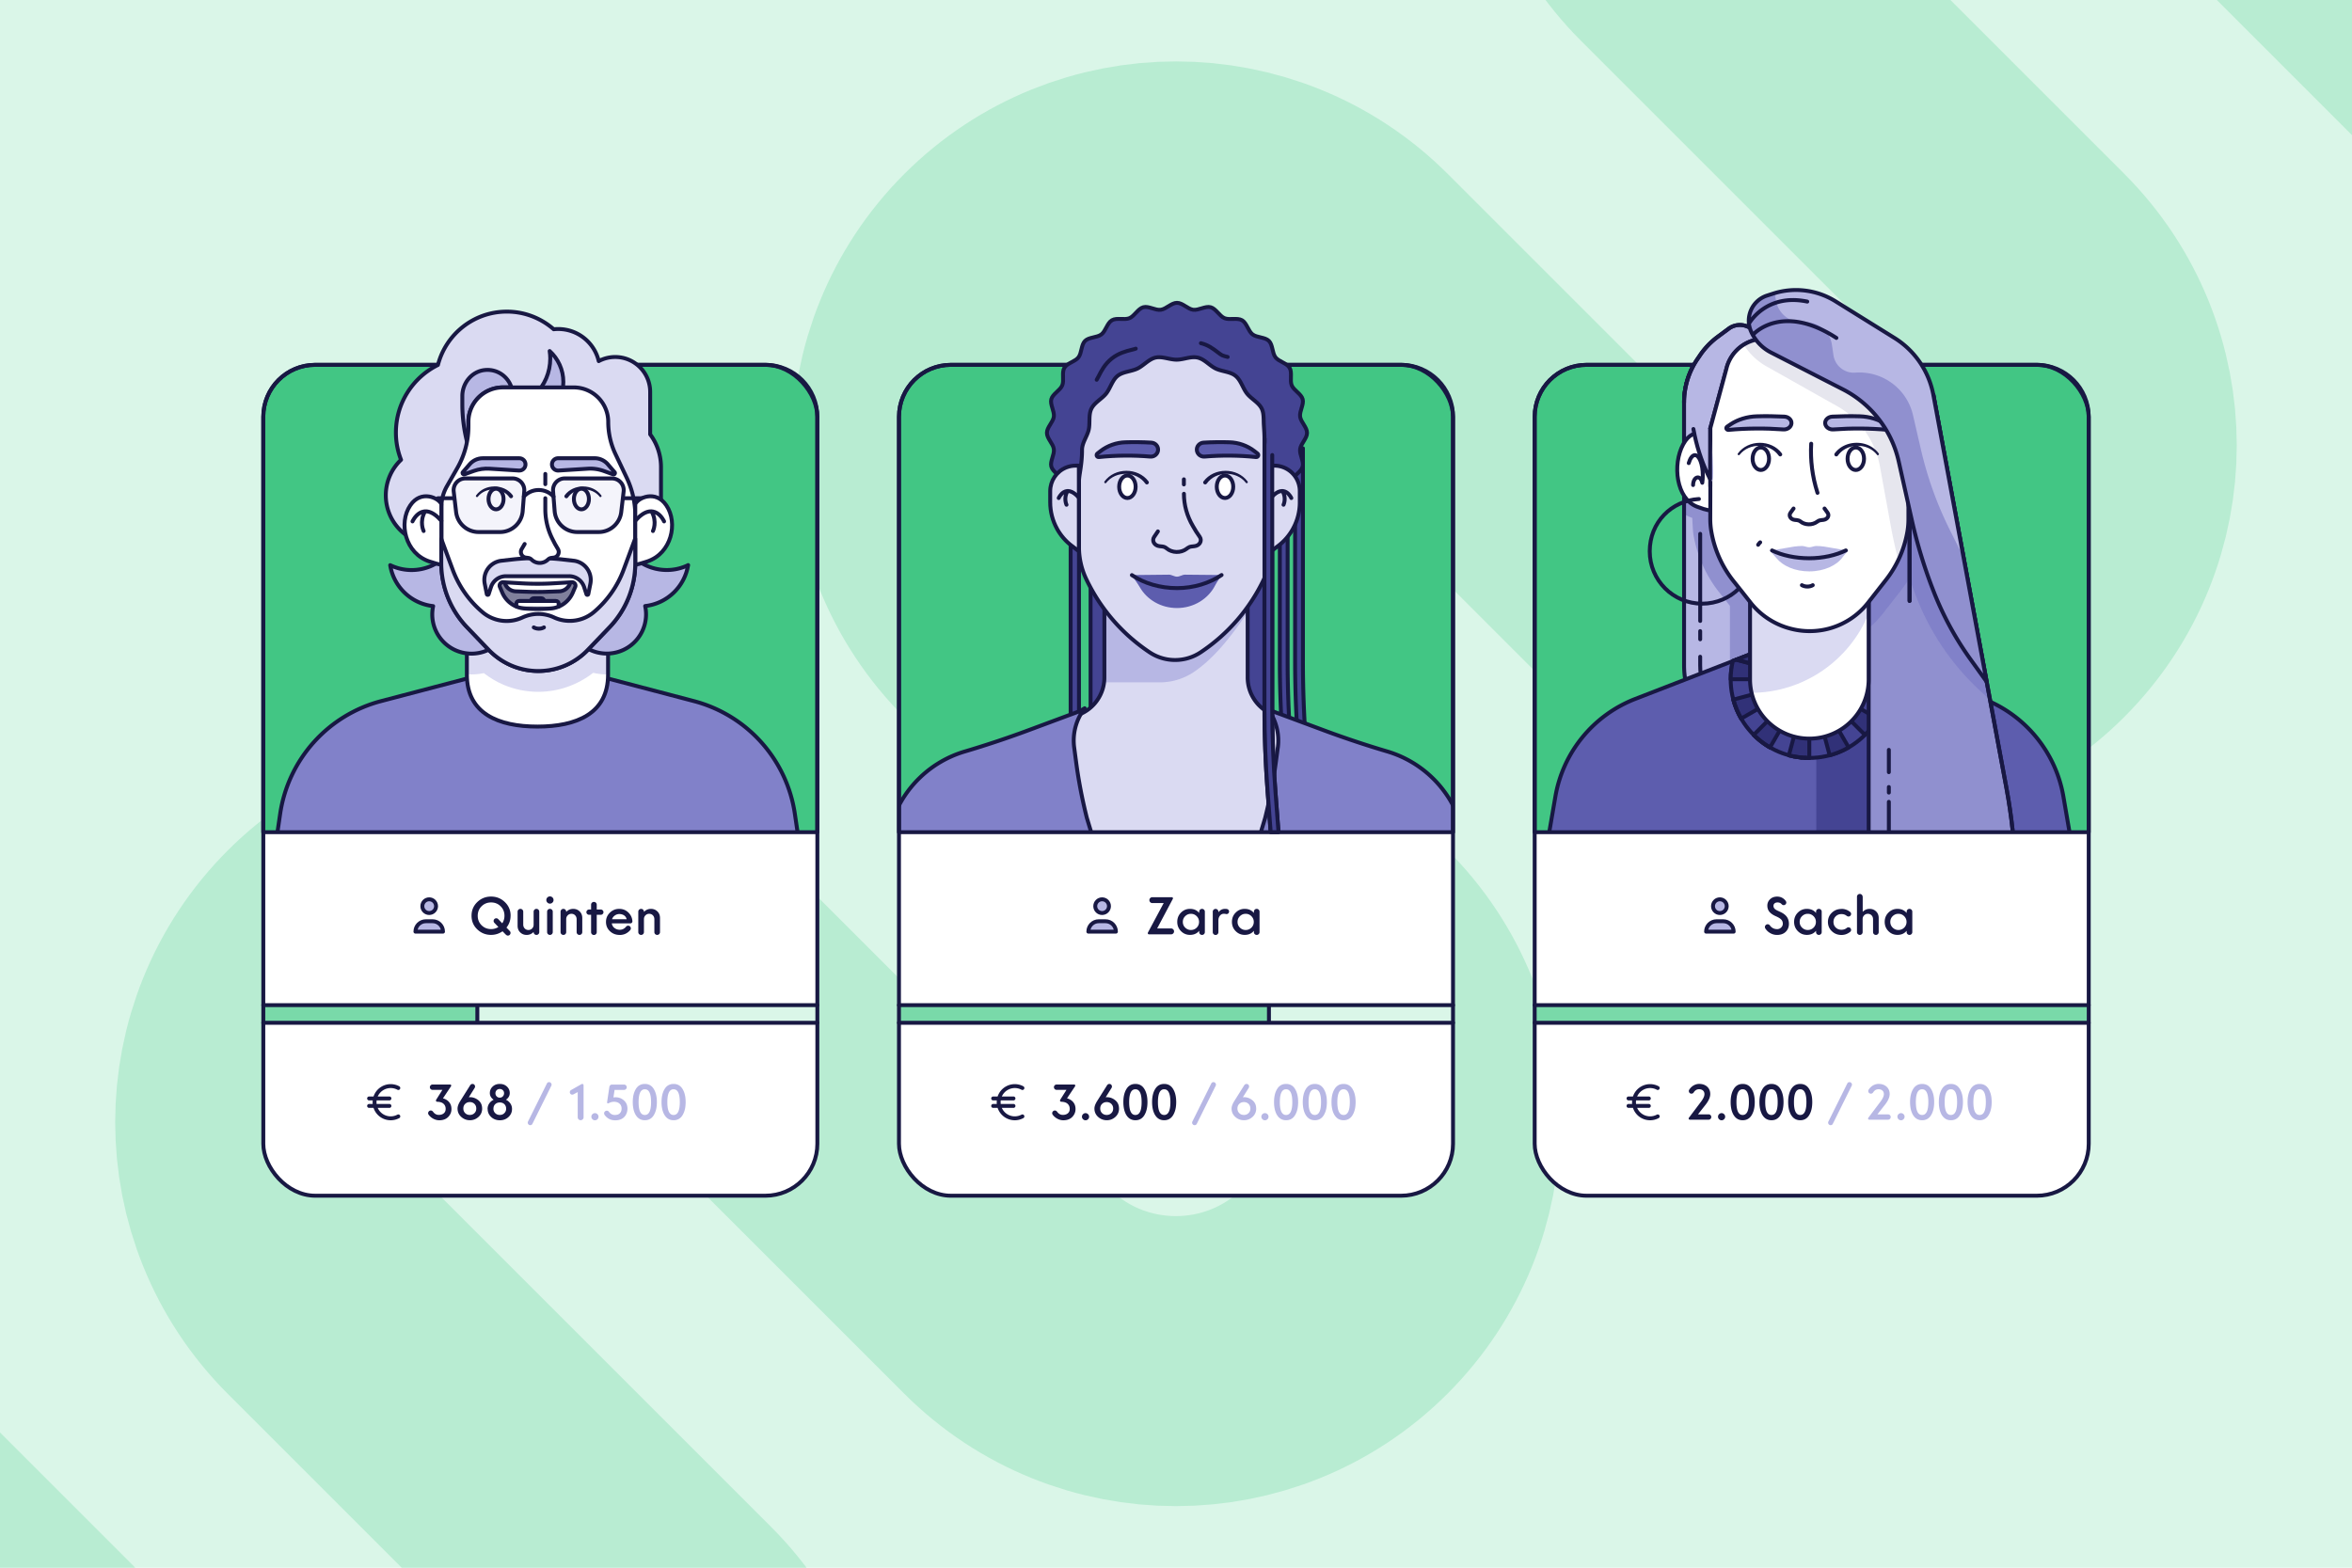 <svg xmlns="http://www.w3.org/2000/svg" viewBox="0 0 600 400"><defs><clipPath id="a"><path fill="none" stroke-width="0" d="M-4-4h608v408H-4z"/></clipPath><clipPath id="b"><path fill="none" stroke-width="0" d="M194.53 93.09H79.69c-7.32 0-13.25 5.93-13.25 13.25v106h141.34v-106c0-7.32-5.93-13.25-13.25-13.25z"/></clipPath><clipPath id="c"><path fill="none" stroke-width="0" d="M519.58 93.09H404.74c-7.32 0-13.25 5.93-13.25 13.25v106h141.34v-106c0-7.32-5.93-13.25-13.25-13.25z"/></clipPath><clipPath id="d"><path fill="none" stroke-width="0" d="M357.42 93.09H242.58c-7.32 0-13.25 5.93-13.25 13.25v106h141.34v-106c0-7.32-5.93-13.25-13.25-13.25z"/></clipPath></defs><path fill="#daf6e8" d="M-4-4h608v408H-4z"/><g clip-path="url(#a)"><path fill="none" stroke="#b8ecd2" stroke-miterlimit="10" stroke-width="74" d="M-45.21 372.61 84.22 502.04c23.83 23.83 62.46 23.83 86.3 0 23.84-23.83 23.84-62.47 0-86.31l-86.26-86.26c-23.83-23.83-23.83-62.48 0-86.31 23.83-23.83 62.47-23.82 86.3 0l86.26 86.26c23.83 23.83 62.46 23.83 86.3 0 23.84-23.83 23.84-62.48 0-86.31l-86.26-86.26c-23.83-23.83-23.83-62.48 0-86.31 23.83-23.83 62.47-23.82 86.3 0l86.26 86.26c23.83 23.83 62.46 23.83 86.3 0 23.84-23.83 23.84-62.48 0-86.31l-86.23-86.23c-23.83-23.83-23.83-62.48 0-86.31 23.83-23.83 62.47-23.82 86.3 0L645.21 27.37"/></g><rect width="141.34" height="212" x="67.17" y="93.09" fill="#fff" rx="13.25" ry="13.25"/><path fill="#42c684" d="M208.5 212.34v-106c0-7.32-5.93-13.25-13.25-13.25H80.41c-7.32 0-13.25 5.93-13.25 13.25v106"/><path fill="#79d9a9" d="M67.17 256.46h54.61v4.51H67.17z"/><path fill="#daf6e8" d="M121.66 256.46h86.85v4.51h-86.85z"/><path fill="none" stroke="#181843" stroke-linecap="round" stroke-linejoin="round" d="M121.77 256.86v3.71"/><path fill="#fff" stroke="#181843" stroke-linecap="round" stroke-linejoin="round" d="M67.17 260.97H208.5m-141.33-4.51H208.5"/><g clip-path="url(#b)"><path fill="#8181c9" stroke="#181843" stroke-linecap="round" stroke-linejoin="round" d="m207.47 239.47-4.7-31.82a35.03 35.03 0 0 0-25.75-28.76l-24.16-6.35a61.963 61.963 0 0 0-31.48 0l-24.16 6.35a35.03 35.03 0 0 0-25.75 28.76l-4.7 31.82"/><path fill="#fff" d="M155.12 151.4v20.73c0 9.95-8.06 13.26-18.01 13.26-9.95 0-18.01-3.31-18.01-13.26V151.4"/><path fill="#dadaf2" d="M155.12 172.06V151.4h-14.63c-.04.1-.09.19-.12.29-.81-.17-1.63-.25-2.46-.29h-1.1c-.7.03-1.4.1-2.09.23-.03-.08-.07-.15-.1-.23H119.1v20.62c.39.03.79.06 1.19.06 1.08 0 2.13-.11 3.14-.33 1.52 1.17 3.16 2.17 4.95 2.94 2.84 1.21 5.85 1.83 8.94 1.83 5.08 0 10.02-1.75 14-4.85 1.12.26 2.28.42 3.49.42.1 0 .21-.01.31-.01z"/><path fill="none" stroke="#181843" stroke-linecap="round" stroke-linejoin="round" d="M155.12 151.4v20.73c0 9.95-8.06 13.26-18.01 13.26h0c-9.95 0-18.01-3.31-18.01-13.26V151.4"/></g><path fill="none" stroke="#181843" stroke-linecap="round" stroke-linejoin="round" d="M195.25 93.09H80.41c-7.32 0-13.25 5.93-13.25 13.25v106H208.5v-106c0-7.32-5.93-13.25-13.25-13.25z"/><rect width="141.34" height="212" x="67.17" y="93.09" fill="none" stroke="#181843" stroke-linecap="round" stroke-linejoin="round" rx="13.25" ry="13.25"/><g fill="#b7b7e4"><circle cx="109.49" cy="231.21" r="1.75"/><path d="M105.98 237.71c0-1.46 1.18-2.65 2.65-2.65h1.73c1.46 0 2.65 1.18 2.65 2.65h-7.02z"/></g><g fill="none" stroke="#181843" stroke-linecap="round" stroke-linejoin="round"><circle cx="109.49" cy="231.21" r="1.75"/><path d="M105.98 237.71c0-1.46 1.18-2.65 2.65-2.65h1.73c1.46 0 2.65 1.18 2.65 2.65h-7.02z"/></g><path fill="#181843" d="M130.25 233.66c0 1.14-.35 2.15-1.05 3.02l.85.88c.13.14.19.3.19.47 0 .19-.07.35-.2.49s-.3.2-.49.2-.37-.1-.57-.3l-.78-.8c-.88.61-1.86.92-2.93.92-1.37 0-2.54-.47-3.52-1.41s-1.46-2.1-1.46-3.48.49-2.54 1.46-3.48c.98-.94 2.15-1.41 3.52-1.41s2.54.47 3.52 1.41 1.47 2.1 1.47 3.48zm-3.13.88 1 1.04c.38-.56.57-1.2.57-1.92 0-.97-.33-1.78-.99-2.43-.66-.65-1.47-.97-2.42-.97s-1.76.32-2.42.97c-.66.65-.99 1.46-.99 2.43s.33 1.78.99 2.43c.66.65 1.47.97 2.42.97.68 0 1.31-.18 1.86-.53l-.99-1.03c-.15-.15-.23-.32-.23-.51s.07-.35.2-.49.3-.2.49-.2.36.08.51.23zm9 3.29v-.04c-.48.5-1.07.76-1.77.76-.65 0-1.2-.22-1.64-.65-.45-.43-.67-1-.67-1.7v-3.58c0-.2.07-.37.21-.51s.31-.21.51-.21.37.07.51.21.21.31.21.51v3.28c0 .41.13.74.38 1s.57.39.95.39.68-.13.94-.39c.26-.26.38-.58.38-.97v-3.31c0-.2.07-.37.21-.51s.31-.21.51-.21.37.07.51.21.21.31.21.51v5.21c0 .2-.07.37-.21.51-.14.14-.31.21-.51.21s-.37-.07-.51-.21a.694.694 0 0 1-.21-.51zm4.82-8.84c.18.18.27.4.27.65s-.09.47-.27.65-.4.27-.65.27-.47-.09-.65-.27c-.18-.18-.27-.4-.27-.65s.09-.47.27-.65c.18-.18.4-.27.65-.27s.47.09.65.27zm-1.37 8.84v-5.21c0-.2.07-.37.21-.51s.31-.21.51-.21.37.07.51.21.21.31.21.51v5.21c0 .2-.07.37-.21.51-.14.14-.31.21-.51.21s-.37-.07-.51-.21a.694.694 0 0 1-.21-.51zm4.89-5.21v.04c.48-.5 1.07-.76 1.77-.76.65 0 1.2.22 1.64.65.45.43.67 1 .67 1.7v3.58c0 .2-.07.37-.21.51-.14.14-.31.21-.51.21s-.37-.07-.51-.21a.694.694 0 0 1-.21-.51v-3.28c0-.4-.13-.74-.38-1s-.57-.39-.95-.39-.68.13-.94.39c-.26.26-.39.58-.39.97v3.31c0 .2-.07.37-.21.51-.14.14-.31.21-.51.21s-.37-.07-.51-.21a.694.694 0 0 1-.21-.51v-5.21c0-.2.07-.37.21-.51s.31-.21.51-.21.37.07.51.21.21.31.21.51zm7.77-.55h1.05c.18 0 .34.07.47.2s.2.29.2.47-.07.34-.2.47-.29.2-.47.2h-1.05v4.44c0 .2-.07.37-.21.51-.14.14-.31.21-.51.21s-.37-.07-.51-.21a.694.694 0 0 1-.21-.51v-4.44h-.53c-.18 0-.33-.07-.47-.2a.65.65 0 0 1 0-.94c.13-.13.29-.2.47-.2h.53v-1.23c0-.2.07-.37.21-.51s.31-.21.51-.21.37.07.51.21.21.31.21.51v1.23zm5.83 6.48c-.97 0-1.79-.32-2.46-.95s-1.01-1.42-1.01-2.37.33-1.71.99-2.36 1.45-.97 2.38-.97 1.67.3 2.32.91c.64.61.99 1.36 1.05 2.25 0 .13-.04.26-.13.37-.1.11-.23.17-.39.17h-4.74c.08.51.32.91.71 1.2s.83.43 1.33.43c.64 0 1.17-.26 1.59-.77.14-.18.32-.27.54-.27.2 0 .36.07.49.2s.2.29.2.49c0 .17-.06.32-.18.46-.71.81-1.6 1.22-2.67 1.22zm-1.93-4h3.73c-.1-.43-.32-.76-.66-.99-.34-.22-.75-.34-1.23-.34-.39 0-.76.12-1.11.36-.35.24-.59.56-.73.96zm8.16-1.93v.04c.48-.5 1.07-.76 1.77-.76.65 0 1.2.22 1.64.65.45.43.67 1 .67 1.7v3.58c0 .2-.07.37-.21.51-.14.14-.31.21-.51.21s-.37-.07-.51-.21a.694.694 0 0 1-.21-.51v-3.28c0-.4-.13-.74-.38-1s-.57-.39-.95-.39-.68.13-.94.39c-.26.26-.39.58-.39.97v3.31c0 .2-.07.37-.21.51-.14.14-.31.21-.51.21s-.37-.07-.51-.21a.694.694 0 0 1-.21-.51v-5.21c0-.2.07-.37.21-.51s.31-.21.51-.21.37.07.51.21.21.31.21.51zm-55.07 51.41c0-.19.07-.35.2-.48s.29-.2.48-.2c.22 0 .42.11.59.33.38.53.87.79 1.45.79.51 0 .93-.13 1.26-.4.33-.27.49-.65.49-1.13 0-.54-.18-.97-.54-1.3-.36-.33-.88-.5-1.57-.52h-.05a.31.31 0 0 1-.22-.09.331.331 0 0 1-.1-.24c0-.07.03-.15.09-.24l1.56-2.47h-2.52c-.19 0-.35-.07-.48-.2s-.2-.29-.2-.48.07-.35.2-.48.29-.2.48-.2h4.48c.08 0 .16.03.21.08s.08.13.08.21c0 .03-.03.1-.09.21l-2.02 3.02c.67.19 1.21.52 1.59.99.39.47.58 1.06.58 1.75 0 .76-.27 1.43-.82 2-.55.57-1.31.86-2.28.86-.5 0-.99-.12-1.47-.36-.47-.24-.87-.56-1.18-.96-.14-.17-.21-.33-.21-.49zm13.78-1.19c0 .86-.31 1.58-.93 2.14s-1.35.85-2.19.85-1.59-.28-2.22-.85-.94-1.28-.94-2.14c0-.55.24-1.19.72-1.95l2.48-3.94c.16-.26.37-.38.61-.38.19 0 .35.06.47.19s.19.29.19.47c0 .14-.05.28-.14.42l-1.46 2.33c.12-.02.22-.03.29-.03.79 0 1.51.26 2.15.78s.96 1.22.96 2.1zm-4.33-1.18c-.32.31-.47.7-.47 1.18s.16.87.47 1.18c.32.31.71.46 1.18.46s.86-.15 1.18-.46c.32-.31.47-.7.47-1.18s-.16-.87-.47-1.18c-.32-.31-.71-.46-1.18-.46s-.86.15-1.18.46zm5.71 1.3c0-.52.14-.99.42-1.4.28-.41.66-.73 1.13-.96-.65-.46-.97-1.02-.97-1.69s.24-1.22.72-1.67c.48-.45 1.08-.67 1.82-.67s1.34.22 1.82.67c.48.45.72 1 .72 1.67s-.32 1.23-.97 1.69c.47.23.84.55 1.13.96.28.41.42.88.42 1.4 0 .81-.3 1.49-.9 2.05s-1.34.83-2.21.83-1.62-.28-2.21-.83-.9-1.24-.9-2.05zm1.49-.07c0 .44.15.82.46 1.13.31.31.7.46 1.17.46s.86-.15 1.16-.46c.31-.31.46-.68.46-1.13 0-.47-.15-.85-.45-1.15-.3-.29-.69-.44-1.17-.44s-.87.15-1.17.44c-.3.29-.45.68-.45 1.15zm2.72-3.94c0-.32-.1-.58-.31-.78s-.47-.31-.79-.31-.59.1-.79.31-.31.46-.31.78.1.57.31.79.47.33.79.33.59-.11.79-.33.31-.48.31-.79z"/><path fill="#b7b7e4" d="m134.69 286.18 4.81-9.69c.12-.26.31-.38.58-.38.17 0 .32.06.44.19.12.12.19.27.19.44 0 .1-.02.2-.06.28l-4.81 9.69c-.12.26-.31.38-.58.38-.17 0-.32-.06-.44-.19a.631.631 0 0 1-.13-.72zm10.68-7.49c0-.26.1-.44.29-.55l2.65-1.5c.08-.05.16-.08.22-.08.09 0 .17.03.24.1.07.07.1.15.1.24v8.18c0 .21-.07.38-.22.52s-.32.22-.53.22-.38-.07-.52-.22a.688.688 0 0 1-.22-.52v-6.43l-1.06.56c-.09.06-.21.09-.33.09a.61.61 0 0 1-.45-.18.61.61 0 0 1-.18-.45zm5.76 6.88c-.18-.18-.27-.39-.27-.64s.09-.46.27-.64.39-.27.64-.27.46.09.64.27c.18.18.27.39.27.64s-.09.46-.27.64-.39.27-.64.27-.46-.09-.64-.27zm3.74-4.33.58-3.89c.03-.19.1-.34.22-.45.12-.12.28-.17.48-.17h3.05c.19 0 .35.07.48.2s.2.29.2.48-.07.35-.2.48-.29.2-.48.2h-2.42l-.29 1.93c.16-.03.34-.05.54-.05.82 0 1.53.27 2.13.8s.9 1.22.9 2.08-.27 1.6-.82 2.16c-.55.56-1.31.84-2.29.84-1.13 0-2.04-.45-2.7-1.36a.677.677 0 0 1 .54-1.09c.23 0 .41.09.55.28.39.54.9.81 1.52.81.56 0 .99-.15 1.28-.46s.43-.7.43-1.17c0-.53-.18-.95-.54-1.27s-.83-.47-1.42-.47c-.44 0-.89.12-1.33.36a.45.45 0 0 1-.17.05c-.08 0-.14-.03-.19-.09a.23.23 0 0 1-.06-.19zm7.33 3.3c-.52-.86-.78-1.97-.78-3.34s.26-2.48.79-3.34c.52-.86 1.29-1.29 2.29-1.29s1.76.43 2.28 1.29c.53.86.79 1.98.79 3.34s-.26 2.48-.79 3.34c-.52.86-1.29 1.29-2.28 1.29s-1.76-.43-2.29-1.29zm2.3-6.61c-1.06 0-1.59 1.09-1.59 3.28s.53 3.28 1.59 3.28 1.59-1.09 1.59-3.28-.53-3.28-1.59-3.28zm5.04 6.61c-.52-.86-.78-1.97-.78-3.34s.26-2.48.79-3.34c.52-.86 1.29-1.29 2.29-1.29s1.76.43 2.28 1.29c.53.86.79 1.98.79 3.34s-.26 2.48-.79 3.34c-.52.86-1.29 1.29-2.28 1.29s-1.76-.43-2.29-1.29zm2.29-6.61c-1.06 0-1.59 1.09-1.59 3.28s.53 3.28 1.59 3.28 1.59-1.09 1.59-3.28-.53-3.28-1.59-3.28z"/><path fill="none" stroke="#181843" stroke-linecap="round" stroke-linejoin="round" d="M101.61 277.61a4.11 4.11 0 1 0 0 7.24m-7.45-2.67h5.18m-5.18-1.91h5.18"/><path fill="#dadaf2" stroke="#181843" stroke-linecap="round" stroke-linejoin="round" d="M165.86 110.82v-10.81c0-4.92-3.99-8.92-8.92-8.92-1.52 0-2.95.38-4.2 1.05-1.11-4.7-5.32-8.19-10.36-8.19-.38 0-.76.02-1.13.06-3.2-2.79-7.37-4.5-11.95-4.5-8.46 0-15.55 5.78-17.58 13.61-6.35 3.16-10.72 9.69-10.72 17.26 0 2.45.47 4.78 1.31 6.94a12.483 12.483 0 0 0-3.89 9.06c0 6.92 5.61 12.53 12.53 12.53 5.86 0 10.77-4.03 12.13-9.46 8.53-1.24 15.23-8.04 16.32-16.62 3-2 5.36-4.88 6.74-8.25 1.7-.64 3.2-1.7 4.36-3.06l1.44 7.66 4.28 22.27h12.4v-12.28c0-3-.97-5.93-2.76-8.34z"/><path fill="#b7b7e4" stroke="#181843" stroke-linecap="round" stroke-linejoin="round" d="M123.37 147.24c.68-1.54 1.06-3.25 1.06-5.04 0-4.97-2.9-9.25-7.09-11.27.1.65.17 1.31.17 1.99 0 6.92-5.61 12.53-12.53 12.53-1.95 0-3.79-.46-5.44-1.25.88 5.52 5.36 9.83 10.96 10.45a10.008 10.008 0 0 0 9.78 12.13c5.53 0 10.01-4.48 10.01-10.01 0-4.45-2.91-8.22-6.93-9.52zm52.18-3.05c-1.65.8-3.49 1.25-5.44 1.25-6.92 0-12.53-5.61-12.53-12.53 0-.68.07-1.34.17-1.99-4.19 2.03-7.09 6.31-7.09 11.27 0 1.79.38 3.5 1.06 5.04-4.02 1.3-6.93 5.07-6.93 9.52 0 5.53 4.48 10.01 10.01 10.01a10.008 10.008 0 0 0 9.78-12.13c5.6-.62 10.07-4.93 10.96-10.45zm-45.09-45.35h-2.17c-4.86 0-8.8 3.95-8.8 8.8v1.13c0 .12 0 .23-.01.35-.01 1.21-.13 2.4-.35 3.58v-.02a39.06 39.06 0 0 1-1.19-9.56v-2.06c0-3.35 2.45-6.34 5.79-6.65 3.13-.3 5.86 1.66 6.74 4.44z"/><path fill="#b7b7e4" stroke="#181843" stroke-linecap="round" stroke-linejoin="round" d="M140.22 89.57c.09.62.15 1.24.15 1.88 0 7.16-5.8 12.96-12.96 12.96-.92 0-1.81-.1-2.68-.28 1.96 2.43 4.95 3.99 8.31 3.99 5.89 0 10.67-4.78 10.67-10.67 0-3.12-1.35-5.93-3.49-7.88z"/><path fill="#fff" stroke="#181843" stroke-linecap="round" stroke-linejoin="round" d="M162.06 131.65v12.01c0 6.11-2.36 11.99-6.59 16.4l-5.51 5.75c-3.3 3.44-7.86 5.39-12.63 5.39h0c-4.77 0-9.33-1.95-12.63-5.39l-5.51-5.75a23.696 23.696 0 0 1-6.59-16.4v-14.27c0-1.87.49-3.72 1.42-5.34l2.67-4.68a21.4 21.4 0 0 0 2.81-10.59v-1.13a8.8 8.8 0 0 1 8.8-8.8h18.06a8.8 8.8 0 0 1 8.8 8.8h0c0 2.83.63 5.63 1.84 8.19l2.88 6.08c1.44 3.04 2.19 6.37 2.19 9.74z"/><path fill="#dadaf2" d="M118.71 122.07h12.05c1.74 0 3.12 1.49 2.98 3.22l-.4 5.12a5.797 5.797 0 0 1-5.77 5.34h-5.47c-2.94 0-5.41-2.2-5.75-5.11l-.61-5.22a2.99 2.99 0 0 1 2.97-3.34zm37.41 0h-12.05c-1.74 0-3.12 1.49-2.98 3.22l.4 5.12a5.797 5.797 0 0 0 5.77 5.34h5.47c2.94 0 5.41-2.2 5.75-5.11l.61-5.22a2.99 2.99 0 0 0-2.97-3.34z" opacity=".3"/><path fill="none" stroke="#181843" stroke-linecap="round" stroke-linejoin="round" d="M118.71 122.07h12.05c1.74 0 3.12 1.49 2.98 3.22l-.4 5.12a5.797 5.797 0 0 1-5.77 5.34h-5.47c-2.94 0-5.41-2.2-5.75-5.11l-.61-5.22a2.99 2.99 0 0 1 2.97-3.34zm37.41 0h-12.05c-1.74 0-3.12 1.49-2.98 3.22l.4 5.12a5.797 5.797 0 0 0 5.77 5.34h5.47c2.94 0 5.41-2.2 5.75-5.11l.61-5.22a2.99 2.99 0 0 0-2.97-3.34z"/><path fill="none" stroke="#181843" stroke-linecap="round" stroke-linejoin="round" d="M133.64 126.7c.93-1.03 2.28-1.68 3.78-1.68s2.85.65 3.78 1.68m-25.48.42h-4.01m53.54 0h-6.14"/><g stroke="#181843" stroke-linecap="round" stroke-linejoin="round"><path fill="#fff" fill-rule="evenodd" d="M112.59 144.13c-.71-.15-1.68-.42-3.02-.86-6.23-2.05-7.95-9.83-4.91-14.32 2.76-4.08 7.3-1.89 7.93-.3v15.48z"/><path fill="none" d="M105.23 133.04s2.5-5.68 7.36-.15m-4.52 2.6s-1.18-2.36.37-5.02"/></g><g stroke="#181843" stroke-linecap="round" stroke-linejoin="round"><path fill="#fff" fill-rule="evenodd" d="M162.06 144.13c.71-.15 1.68-.42 3.02-.86 6.23-2.05 7.95-9.83 4.91-14.32-2.76-4.08-7.3-1.89-7.93-.3v15.48z"/><path fill="none" d="M169.41 133.04s-2.5-5.68-7.36-.15m4.52 2.6s1.18-2.36-.37-5.02"/></g><path fill="#dadaf2" stroke="#181843" stroke-linecap="round" stroke-linejoin="round" d="M162.05 137.49v6.17c0 6.12-2.36 11.99-6.59 16.4l-5.51 5.75a17.48 17.48 0 0 1-12.64 5.4c-2.38 0-4.72-.49-6.86-1.4-2.16-.93-4.12-2.28-5.78-4l-5.51-5.75a23.678 23.678 0 0 1-6.59-16.4v-6.17l2.92 7.88a25.96 25.96 0 0 0 7.55 10.78l.02.02a9.525 9.525 0 0 0 10.16 1.41l.13-.06c1.25-.57 2.62-.87 3.97-.87s2.74.29 4.02.89c1.28.6 2.64.88 4.01.88 2.22 0 4.42-.77 6.19-2.28 3.4-2.89 6.01-6.6 7.55-10.78l2.92-7.88z"/><path fill="#dadaf2" stroke="#181843" stroke-linecap="round" stroke-linejoin="round" d="m146.33 143.07-2.65-.3c-4.36-.5-8.76-.5-13.11 0l-2.65.3c-.71.08-1.4.32-2.01.69h0a4.924 4.924 0 0 0-2.26 5.17l.53 2.65c.05.25.4.27.48.03l.59-1.81a4.029 4.029 0 0 1 3.83-2.78h16.1a4.02 4.02 0 0 1 3.83 2.78l.59 1.81c.08.24.43.22.48-.03l.53-2.65c.4-2.03-.5-4.09-2.26-5.17h0c-.61-.37-1.3-.61-2.01-.69z"/><path fill="#80809c" d="m133.16 148.84-4.8-.28a.857.857 0 0 0-.84 1.2l.62 1.45a6.73 6.73 0 0 0 5.68 4.06c2.2.16 4.42.16 6.62 0 2.5-.18 4.69-1.75 5.68-4.06l.62-1.45a.86.86 0 0 0-.84-1.2l-4.8.28c-2.64.15-5.29.15-7.93 0z"/><path fill="#fff" fill-rule="evenodd" stroke="#181843" stroke-linecap="round" stroke-linejoin="round" d="M145.35 149.04h0a3.05 3.05 0 0 1-2.68 1.84l-3.3.12c-1.5.05-3.01.05-4.51 0l-3.3-.12a3.034 3.034 0 0 1-2.68-1.84h0"/><path fill="none" stroke="#181843" stroke-linecap="round" stroke-linejoin="round" d="M135.44 153.35c0-.39.31-.7.7-.7h1.96c.39 0 .7.31.7.7"/><path fill="#fff" fill-rule="evenodd" stroke="#181843" stroke-linecap="round" stroke-linejoin="round" d="M142.52 154.77v-.73c0-.39-.31-.7-.7-.7h-9.41c-.39 0-.7.31-.7.7v.66"/><path fill="none" stroke="#181843" stroke-linecap="round" stroke-linejoin="round" d="M138.76 160.08c-.36.22-.83.33-1.29.33s-.93-.11-1.3-.33m-3.01-11.24-4.8-.28a.857.857 0 0 0-.84 1.2l.62 1.45a6.73 6.73 0 0 0 5.68 4.06h0c2.2.16 4.42.16 6.62 0h0c2.5-.18 4.69-1.75 5.68-4.06l.62-1.45a.86.86 0 0 0-.84-1.2l-4.8.28c-2.64.15-5.29.15-7.93 0z"/><path fill="#b7b7e4" stroke="#181843" stroke-linecap="round" stroke-linejoin="round" d="m132.39 120.06-7.49-.47c-1.37-.09-2.74.11-4.03.57l-2.42.87c-.33.12-.61-.28-.38-.55l1.75-2.03c.84-.97 2.06-1.53 3.34-1.53h9.32c.91 0 1.63.77 1.57 1.67h0c-.05.87-.8 1.52-1.67 1.47z"/><ellipse cx="126.54" cy="127.33" fill="none" stroke="#181843" stroke-linecap="round" stroke-linejoin="round" rx="1.92" ry="2.63"/><path fill="#fff" fill-rule="evenodd" stroke="#181843" stroke-linecap="round" stroke-linejoin="round" d="m133.84 138.8-.76 1.3c-.52.9.04 2.04 1.07 2.17l.59.08c.32.04.61.19.84.41h0a2.98 2.98 0 0 0 4.1.11l.18-.16c.22-.2.49-.32.78-.36l.63-.08a1.454 1.454 0 0 0 1.07-2.17l-.76-1.3-.64-1.25c-1.2-2.36-1.83-4.97-1.83-7.61v-2.82"/><path fill="#fff" stroke="#181843" stroke-linecap="round" stroke-linejoin="round" d="M139.11 123.54v-2.62"/><path fill="#b7b7e4" stroke="#181843" stroke-linecap="round" stroke-linejoin="round" d="m142.47 120.06 7.49-.47c1.37-.09 2.74.11 4.03.57l2.42.87c.33.12.61-.28.38-.55l-1.75-2.03a4.423 4.423 0 0 0-3.34-1.53h-9.32c-.91 0-1.63.77-1.57 1.67h0c.05.87.8 1.52 1.67 1.47z"/><ellipse cx="148.32" cy="127.33" fill="none" stroke="#181843" stroke-linecap="round" stroke-linejoin="round" rx="1.92" ry="2.63"/><path fill="#181843" d="M121.46 126.39c2.17-3 7.05-3.04 9.31-.07.41.51-.37 1.13-.78.63-1.84-2.65-6.08-2.76-8.1-.21-.22.27-.65-.07-.43-.35zm31.51.34c-2.01-2.54-6.25-2.44-8.09.2-.39.53-1.19-.06-.81-.59 2.25-2.98 7.15-2.96 9.33.05.22.28-.21.62-.43.35z"/><rect width="141.34" height="212" x="391.5" y="93.09" fill="#fff" rx="13.25" ry="13.25"/><path fill="#42c684" d="M532.83 212.34v-106c0-7.32-5.93-13.25-13.25-13.25H404.74c-7.32 0-13.25 5.93-13.25 13.25v106"/><path fill="#79d9a9" d="M391.5 256.46h141.34v4.51H391.5z"/><path fill="#fff" stroke="#181843" stroke-linecap="round" stroke-linejoin="round" d="M391.5 260.97h141.33m-141.33-4.51h141.33"/><g clip-path="url(#c)"><path fill="#8082a2" d="M436.01 94.55c-1.5 2.45-2.29 5.25-2.29 8.14v.32l2.29-8.46z"/><path fill="#b7b7e4" d="M436.31 124.09v-14.86l4.11-15.17a9.905 9.905 0 0 1 7.39-7.34l4.1-.96-6.28-2.5a4.794 4.794 0 0 0-4.65.61l-2.82 2.09a19.38 19.38 0 0 0-4.41 4.58l-.7 1.03a19.708 19.708 0 0 0-3.44 11.12v67.08c0 12.32 9.99 22.3 22.3 22.3v-16.73"/><path fill="#9090cf" fill-rule="evenodd" d="M451.9 125.29v66.79c-3.83 0-7.44-.97-10.59-2.67v-34.83c-.91-1.15-1.83-2.3-2.67-3.36a32.703 32.703 0 0 1-6.58-14.45s-.02-.12-.03-.14c-.17-.94-.28-3.53-.33-4.48-.16-.06-.32-.12-.49-.19-.56-.22-1.09-.48-1.61-.78v-5.89h22.31z"/><path fill="none" stroke="#181843" stroke-linecap="round" stroke-linejoin="round" d="M433.72 167.57v2.2c0 6.66 3.6 12.49 8.95 15.66 1.03.61 2.13 1.12 3.28 1.52m-12.23-25.92v2.09m0-26.91v22.23"/><path fill="none" stroke="#181843" stroke-linecap="round" stroke-linejoin="round" d="M436.31 124.09v-14.86l4.11-15.17a9.905 9.905 0 0 1 7.39-7.34l4.1-.96-6.28-2.5a4.794 4.794 0 0 0-4.65.61l-2.82 2.09a19.38 19.38 0 0 0-4.41 4.58l-.7 1.03a19.708 19.708 0 0 0-3.44 11.12v67.08c0 12.32 9.99 22.3 22.3 22.3v-16.73"/><path fill="#5d5dae" d="m531.24 231.46-4.86-28.21A32.694 32.694 0 0 0 506 178.33l-44.42-17.24-44.42 17.24a32.674 32.674 0 0 0-20.38 24.92l-4.86 28.21"/><path fill="none" stroke="#181843" stroke-linecap="round" stroke-linejoin="round" d="m531.24 231.46-4.86-28.21A32.694 32.694 0 0 0 506 178.33l-44.42-17.24-44.42 17.24a32.674 32.674 0 0 0-20.38 24.92l-4.86 28.21"/><path fill="#444493" d="m493.21 100.76 18.66 100.47c2.59 13.96 3.03 28.24 1.3 42.34l-.69 5.66c-3.05 24.83-24.13 43.49-49.14 43.49V100.76h29.87"/><path fill="#444493" d="M481.63 173.33c0 11.08-8.99 20.06-20.07 20.06s-20.06-8.98-20.06-20.06c0-1.61.19-3.17.55-4.67l19.53-7.58 19.51 7.57c.36 1.5.55 3.07.55 4.68z"/><path fill="none" stroke="#181843" stroke-linecap="round" stroke-linejoin="round" d="M481.63 173.33c0 11.08-8.99 20.06-20.07 20.06s-20.06-8.98-20.06-20.06c0-1.61.19-3.17.55-4.67l19.53-7.58 19.51 7.57c.36 1.5.55 3.07.55 4.68z"/><g fill="#313178"><path d="m467.33 163.31-2.8-1.08-2.97 11.09 5.77-10.01z"/><path d="m461.56 161.09-2.97 1.15 2.97 11.08v-12.23zM457.58 193c-.07-.01-.13-.03-.2-.04.07.01.13.03.2.04zm1.06.18zm22.99-19.85zm-30.45 17.17s-.02-.01-.03-.02c0 0 .02.01.03.02zm10.38-17.18 12.68-7.32-3.86-1.5-8.82 8.82z"/><path d="M461.56 173.32h20.08c0-1.61-.19-3.17-.55-4.66l-.87-.34-18.66 5zm20.05.89c0 .1 0 .2-.01.3 0-.1.01-.2.01-.3zm-.07.99-.06.52.06-.52zm-32.65-9.19-5.97 2.31 18.64 5-12.67-7.31zm7.81 26.79-.23-.06c.07.02.15.04.23.06z"/><path d="m455.79 163.33-3.04 1.18 8.81 8.81-5.77-9.99zm4.85 30.04h-.2.2zm-1.11-.08h-.07.07zm-17.37-14.78c.46 1.72 1.14 3.34 2.01 4.84h.01c-.87-1.51-1.55-3.13-2-4.85h-.02z"/><path d="M442.18 178.51c.46 1.71 1.14 3.34 2 4.84l17.37-10.03-19.38 5.19zm19.38-5.19-8.81-8.81-3.86 1.5 12.67 7.31z"/><path d="m442.92 168.32-.87.34c-.36 1.49-.54 3.05-.55 4.65h20.05l-18.63-4.99zm36.02 15.03-17.39-10.04 14.2 14.2c1.24-1.24 2.31-2.64 3.19-4.16z"/><path d="m471.59 190.7-10.04-17.39 5.2 19.4c1.72-.46 3.34-1.14 4.84-2.01zm-12.13 2.58c-.27-.03-.54-.06-.81-.1.27.04.54.07.81.1zm2.1.12c-.31 0-.61 0-.92-.02.3.01.61.02.92.02zm-5.2-.69.11.03c-.04 0-.07-.02-.11-.03zm4.08.65c-.3-.02-.61-.04-.91-.07.3.03.6.05.91.07zm-3.06-.41zm1.03.2c-.28-.04-.56-.09-.83-.15.28.06.55.1.83.15z"/><path d="m456.36 192.71.11.03a17.169 17.169 0 0 0 .92.22c.07.01.13.03.2.04.28.06.55.1.83.15l.23.03c.27.04.54.07.81.1h.07c.3.03.6.05.91.07h.2c.3.01.61.02.92.02v-20.08l-5.2 19.39zm-8.99-5.2c1.14 1.15 2.41 2.14 3.79 2.98a20.24 20.24 0 0 1-3.79-2.98zm4.15 3.19c-.11-.07-.23-.13-.34-.2.11.07.22.14.34.2z"/><path d="m461.56 173.32-14.19 14.19a20.24 20.24 0 0 0 3.82 3c.11.07.23.13.34.2l10.03-17.38zm20.07.04c0 .29 0 .57-.02.85.01-.28.02-.57.02-.85zm-.19 2.73c.02-.12.03-.25.05-.37-.01.12-.03.25-.05.37zm.19-2.77zm-.03 1.19c-.01.23-.03.46-.05.69.02-.23.04-.46.05-.69z"/><path d="M481.54 175.2c.02-.23.04-.46.05-.69 0-.1.01-.2.01-.3.01-.28.02-.57.02-.85v-.03h-20.08l19.4 5.2c.21-.79.37-1.6.49-2.43.02-.12.03-.25.05-.37l.06-.52zm-1.33-6.88-5.97-2.32-12.68 7.32 18.65-5zm-21.62-6.08-2.8 1.09 5.77 9.99-2.97-11.08z"/><path d="m461.56 173.32 2.97-11.09-2.95-1.15-.02.01v12.23z"/><path d="m461.56 173.32 8.82-8.82-3.05-1.19-5.77 10.01z"/></g><g fill="none" stroke="#181843" stroke-linecap="round" stroke-linejoin="round"><path d="m467.33 163.31-2.8-1.08-2.97 11.09 5.77-10.01z"/><path d="m461.56 161.09-2.97 1.15 2.97 11.08v-12.23zM457.58 193c-.07-.01-.13-.03-.2-.04.07.01.13.03.2.04zm1.06.18a13.851 13.851 0 0 1 0 0zm22.99-19.85s0 0 0 0v0zm-30.45 17.17s-.02-.01-.03-.02c0 0 .02.01.03.02zm10.38-17.18 12.68-7.32-3.86-1.5-8.82 8.82h0z"/><path d="M461.56 173.32h20.08c0-1.61-.19-3.17-.55-4.66l-.87-.34-18.66 5h0zm20.05.89c0 .1 0 .2-.01.3 0-.1.01-.2.01-.3zm-.07.99-.06.52.06-.52zm-32.65-9.19-5.97 2.31 18.64 5-12.67-7.31zm7.81 26.79-.23-.06c.07.02.15.04.23.06z"/><path d="m455.79 163.33-3.04 1.18 8.81 8.81-5.77-9.99zm4.85 30.04h-.2.2zm-1.11-.08h-.07.07zm-17.37-14.78c.46 1.72 1.14 3.34 2.01 4.84h.01c-.87-1.51-1.55-3.13-2-4.85h-.02z"/><path d="M442.18 178.51c.46 1.71 1.14 3.34 2 4.84l17.37-10.03-19.38 5.19zm19.38-5.19-8.81-8.81-3.86 1.5 12.67 7.31h0z"/><path d="m442.92 168.32-.87.34c-.36 1.49-.54 3.05-.55 4.65h20.05l-18.63-4.99zm36.02 15.03-17.39-10.04 14.2 14.2c1.24-1.24 2.31-2.64 3.19-4.16z"/><path d="m471.59 190.7-10.04-17.39 5.2 19.4c1.72-.46 3.34-1.14 4.84-2.01zm-12.13 2.58c-.27-.03-.54-.06-.81-.1.27.04.54.07.81.1zm2.1.12h0c-.31 0-.61 0-.92-.02.3.01.61.02.92.02zm-5.2-.69.11.03c-.04 0-.07-.02-.11-.03h0zm4.08.65c-.3-.02-.61-.04-.91-.07.3.03.6.05.91.07zm-3.06-.41a17.169 17.169 0 0 1 0 0zm1.03.2c-.28-.04-.56-.09-.83-.15.28.06.55.1.83.15z"/><path d="m456.36 192.71.11.03a17.169 17.169 0 0 0 .92.22c.07.01.13.03.2.04.28.06.55.1.83.15l.23.03c.27.04.54.07.81.1h.07c.3.03.6.05.91.07h.2c.3.01.61.02.92.02v-20.08l-5.2 19.39zm-8.99-5.2h0c1.14 1.15 2.41 2.14 3.79 2.98a20.24 20.24 0 0 1-3.79-2.98zm4.15 3.19h0c-.11-.07-.23-.13-.34-.2.11.07.22.14.34.2z"/><path d="m461.56 173.32-14.19 14.19a20.24 20.24 0 0 0 3.82 3c.11.07.23.13.34.2l10.03-17.38h0zm20.07.04c0 .29 0 .57-.02.85.01-.28.02-.57.02-.85zm-.19 2.73c.02-.12.03-.25.05-.37-.01.12-.03.25-.05.37zm.19-2.77h0zm-.03 1.19c-.01.23-.03.46-.05.69.02-.23.04-.46.05-.69z"/><path d="M481.54 175.2c.02-.23.04-.46.05-.69 0-.1.01-.2.01-.3.01-.28.02-.57.02-.85v-.03s0 0 0 0h-20.08l19.4 5.2c.21-.79.37-1.6.49-2.43.02-.12.03-.25.05-.37l.06-.52zm-1.33-6.88-5.97-2.32-12.68 7.32 18.65-5zm-21.62-6.08-2.8 1.09 5.77 9.99-2.97-11.08z"/><path d="m461.56 173.32 2.97-11.09-2.95-1.15-.02.01v12.23h0zm0 0h0z"/><path d="m461.56 173.32 8.82-8.82-3.05-1.19-5.77 10.01h0zm0 0h0z"/></g><path fill="#9090cf" d="m511.88 201.23-18.66-100.47H476.7v190.13c18.83-5.27 33.31-21.41 35.79-41.66l.69-5.66c1.73-14.1 1.29-28.38-1.3-42.34z"/><path fill="#8181c9" d="m507.66 178.52-14.45-77.76h-16.52v59.54c1.31-1.07 2.5-2.29 3.55-3.64l4.6-5.86c.82-1.05 1.57-2.14 2.26-3.28.6 1.75 1.23 3.48 1.91 5.19.03.06.05.13.08.19 3.79 9.59 9.91 18.1 17.7 24.86l.88.76"/><path fill="none" stroke="#181843" stroke-linecap="round" stroke-linejoin="round" d="m511.88 201.23-18.66-100.47H476.7v190.13c18.83-5.27 33.31-21.41 35.79-41.66l.69-5.66c1.73-14.1 1.29-28.38-1.3-42.34zm-30.03 3.36v37.88m0-41.66v1.42m0-10.9v5.69"/><path fill="#fff" d="M476.7 152.73v20.6c0 8.36-6.77 15.13-15.13 15.13-8.36 0-15.13-6.77-15.13-15.13v-20.6"/><path fill="#dadaf2" fill-rule="evenodd" d="M476.7 150.44v6.09c-4.84 11.88-16.49 20.25-30.11 20.25h-.15v-26.34h30.26z"/><path fill="none" stroke="#181843" stroke-linecap="round" stroke-linejoin="round" d="M476.7 152.73v20.6c0 8.36-6.77 15.13-15.13 15.13h0c-8.36 0-15.13-6.77-15.13-15.13v-20.6m-10.13-28.64v-14.86l4.11-15.17a9.905 9.905 0 0 1 7.39-7.34l4.1-.96-6.28-2.5a4.794 4.794 0 0 0-4.65.61l-2.82 2.09a19.38 19.38 0 0 0-4.41 4.58l-.7 1.03a19.708 19.708 0 0 0-3.44 11.12m57.53 24.61v26.02"/><path fill="#b7b7e4" d="m431.99 109.46.33 1.66c.84 3.92 2.17 7.67 3.94 11.13s0-12.85 0-12.85"/><path fill="none" stroke="#181843" stroke-linecap="round" stroke-linejoin="round" d="m431.99 109.46.33 1.66c.84 3.92 2.17 7.67 3.94 11.13h0V109.4m56.95-8.64 18.66 100.47c2.59 13.96 3.03 28.24 1.3 42.34l-.69 5.66c-3.05 24.83-24.13 43.49-49.14 43.49h0"/></g><path fill="none" stroke="#181843" stroke-linecap="round" stroke-linejoin="round" d="M519.58 93.09H404.74c-7.32 0-13.25 5.93-13.25 13.25v106h141.34v-106c0-7.32-5.93-13.25-13.25-13.25z"/><rect width="141.34" height="212" x="391.5" y="93.09" fill="none" stroke="#181843" stroke-linecap="round" stroke-linejoin="round" rx="13.25" ry="13.25"/><g fill="#b7b7e4"><circle cx="438.74" cy="231.21" r="1.75"/><path d="M435.23 237.71c0-1.46 1.18-2.65 2.65-2.65h1.73c1.46 0 2.65 1.18 2.65 2.65h-7.02z"/></g><g fill="none" stroke="#181843" stroke-linecap="round" stroke-linejoin="round"><circle cx="438.74" cy="231.21" r="1.75"/><path d="M435.23 237.71c0-1.46 1.18-2.65 2.65-2.65h1.73c1.46 0 2.65 1.18 2.65 2.65h-7.02z"/></g><path fill="#181843" d="M453.91 232.57c.85.35 1.46.78 1.86 1.29.39.51.59 1.13.59 1.87 0 .79-.27 1.46-.8 2-.54.54-1.28.82-2.24.82-.6 0-1.17-.15-1.69-.44-.53-.29-.95-.69-1.28-1.19a.739.739 0 0 1-.12-.39c0-.19.07-.35.21-.49s.3-.21.49-.21c.24 0 .44.1.58.31.46.62 1.07.93 1.84.93.41 0 .75-.14 1.03-.42s.42-.6.42-.97c0-.41-.13-.75-.38-1.03-.26-.28-.72-.57-1.38-.86-.74-.32-1.29-.7-1.65-1.13-.36-.43-.54-.96-.54-1.59s.23-1.18.7-1.63c.47-.45 1.07-.67 1.81-.67.86 0 1.56.34 2.11 1.01.14.18.22.35.22.5 0 .18-.07.34-.2.47a.65.65 0 0 1-.47.2c-.2 0-.37-.09-.53-.26-.26-.29-.6-.43-1.03-.43-.32 0-.58.08-.76.24a.78.78 0 0 0-.28.63c0 .31.11.56.32.77s.61.43 1.19.66zm9.37.39v-.34c0-.2.07-.37.21-.51.14-.14.31-.21.51-.21s.37.07.51.21.21.31.21.51v5.21c0 .2-.07.37-.21.51-.14.14-.31.21-.51.21s-.37-.07-.51-.21a.694.694 0 0 1-.21-.51v-.34c-.57.7-1.35 1.05-2.35 1.05-.9 0-1.67-.32-2.3-.96-.63-.64-.95-1.43-.95-2.36s.31-1.72.95-2.36c.63-.64 1.4-.96 2.3-.96 1 0 1.78.35 2.35 1.05zm-.65 3.74c.41-.41.61-.9.61-1.47s-.2-1.06-.61-1.47c-.41-.4-.89-.6-1.46-.6s-1.05.2-1.46.6c-.41.4-.61.89-.61 1.47s.2 1.06.61 1.46c.41.4.89.6 1.46.6s1.05-.2 1.46-.59zm7.14-4.8c.8 0 1.53.25 2.17.76.19.14.28.32.28.54 0 .18-.07.33-.2.46s-.29.19-.47.19c-.15 0-.31-.06-.46-.17-.36-.3-.81-.45-1.34-.45-.58 0-1.06.19-1.45.57-.39.38-.58.86-.58 1.43s.19 1.05.58 1.43c.39.38.87.57 1.45.57.52 0 .97-.15 1.34-.45a.73.73 0 0 1 .46-.17c.18 0 .34.06.47.19.13.13.2.28.2.46 0 .22-.09.4-.28.54-.65.5-1.37.76-2.17.76-.97 0-1.79-.32-2.46-.96-.67-.64-1-1.43-1-2.36s.33-1.72 1-2.36c.67-.64 1.49-.96 2.46-.96zm5.41-3.09v3.85c.48-.5 1.07-.76 1.77-.76.65 0 1.2.22 1.64.65.45.43.67 1 .67 1.7v3.58c0 .2-.07.37-.21.51-.14.14-.31.21-.51.21s-.37-.07-.51-.21a.694.694 0 0 1-.21-.51v-3.28c0-.4-.13-.74-.38-1s-.57-.39-.95-.39-.68.13-.94.39c-.26.26-.39.58-.39.97v3.31c0 .2-.07.37-.21.51-.14.14-.31.21-.51.21s-.37-.07-.51-.21a.694.694 0 0 1-.21-.51v-9.02c0-.2.07-.37.21-.51s.31-.21.51-.21.37.07.51.21.21.31.21.51zm11.21 4.15v-.34c0-.2.07-.37.21-.51.14-.14.31-.21.51-.21s.37.07.51.21.21.31.21.51v5.21c0 .2-.07.37-.21.51-.14.14-.31.21-.51.21s-.37-.07-.51-.21a.694.694 0 0 1-.21-.51v-.34c-.57.7-1.35 1.05-2.35 1.05-.9 0-1.67-.32-2.3-.96-.63-.64-.95-1.43-.95-2.36s.31-1.72.95-2.36c.63-.64 1.4-.96 2.3-.96 1 0 1.78.35 2.35 1.05zm-.64 3.74c.41-.41.61-.9.61-1.47s-.2-1.06-.61-1.47c-.41-.4-.89-.6-1.46-.6s-1.05.2-1.46.6c-.41.4-.61.89-.61 1.47s.2 1.06.61 1.46c.41.4.89.6 1.46.6s1.05-.2 1.46-.59zm-54.93 41.7c0-.14.04-.27.13-.4.29-.45.66-.8 1.11-1.06.45-.25.91-.38 1.39-.38.85 0 1.54.24 2.06.72s.78 1.1.78 1.87-.38 1.67-1.13 2.64l-2 2.54h2.71c.19 0 .35.07.48.2s.2.29.2.48-.07.35-.2.48-.29.2-.48.2h-4.79a.28.28 0 0 1-.22-.09c-.06-.06-.08-.13-.08-.22 0-.08.04-.17.13-.27l3-3.98c.6-.79.9-1.45.9-1.96 0-.39-.13-.7-.38-.92s-.59-.33-1-.33c-.56 0-1.02.27-1.36.81-.13.21-.32.32-.59.32-.18 0-.33-.06-.46-.19s-.19-.28-.19-.46zm7.72 7.17c-.18-.18-.27-.39-.27-.64s.09-.46.27-.64.39-.27.64-.27.46.09.64.27c.18.18.27.39.27.64s-.09.46-.27.64-.39.27-.64.27-.46-.09-.64-.27zm3.73-1.03c-.52-.86-.78-1.97-.78-3.34s.26-2.48.79-3.34c.52-.86 1.29-1.29 2.29-1.29s1.76.43 2.28 1.29c.53.86.79 1.98.79 3.34s-.26 2.48-.79 3.34c-.52.86-1.29 1.29-2.28 1.29s-1.76-.43-2.29-1.29zm2.29-6.61c-1.06 0-1.59 1.09-1.59 3.28s.53 3.28 1.59 3.28 1.59-1.09 1.59-3.28-.53-3.28-1.59-3.28zm5.05 6.61c-.52-.86-.78-1.97-.78-3.34s.26-2.48.79-3.34c.52-.86 1.29-1.29 2.29-1.29s1.76.43 2.28 1.29c.53.86.79 1.98.79 3.34s-.26 2.48-.79 3.34c-.52.86-1.29 1.29-2.28 1.29s-1.76-.43-2.29-1.29zm2.29-6.61c-1.06 0-1.59 1.09-1.59 3.28s.53 3.28 1.59 3.28 1.59-1.09 1.59-3.28-.53-3.28-1.59-3.28zm5.04 6.61c-.52-.86-.78-1.97-.78-3.34s.26-2.48.79-3.34c.52-.86 1.29-1.29 2.29-1.29s1.76.43 2.28 1.29c.53.86.79 1.98.79 3.34s-.26 2.48-.79 3.34c-.52.86-1.29 1.29-2.28 1.29s-1.76-.43-2.29-1.29zm2.29-6.61c-1.06 0-1.59 1.09-1.59 3.28s.53 3.28 1.59 3.28 1.59-1.09 1.59-3.28-.53-3.28-1.59-3.28z"/><path fill="#b7b7e4" d="m466.42 286.18 4.81-9.69c.12-.26.31-.38.58-.38.17 0 .32.06.44.19.12.12.19.27.19.44 0 .1-.02.2-.06.28l-4.81 9.69c-.12.26-.31.38-.58.38-.17 0-.32-.06-.44-.19a.631.631 0 0 1-.13-.72zm10.17-7.78c0-.14.04-.27.13-.4.29-.45.66-.8 1.11-1.06.45-.25.91-.38 1.39-.38.85 0 1.54.24 2.06.72s.78 1.1.78 1.87-.38 1.67-1.13 2.64l-2 2.54h2.71c.19 0 .35.07.48.2s.2.29.2.48-.07.35-.2.48-.29.2-.48.2h-4.79a.28.28 0 0 1-.22-.09c-.06-.06-.08-.13-.08-.22 0-.08.04-.17.13-.27l3-3.98c.6-.79.9-1.45.9-1.96 0-.39-.13-.7-.38-.92s-.59-.33-1-.33c-.56 0-1.01.27-1.36.81-.13.21-.32.32-.59.32-.18 0-.33-.06-.46-.19s-.19-.28-.19-.46zm7.72 7.17c-.18-.18-.27-.39-.27-.64s.09-.46.27-.64.39-.27.64-.27.46.09.64.27c.18.18.27.39.27.64s-.09.46-.27.64-.39.27-.64.27-.46-.09-.64-.27zm3.73-1.03c-.52-.86-.78-1.97-.78-3.34s.26-2.48.79-3.34c.52-.86 1.29-1.29 2.29-1.29s1.76.43 2.28 1.29c.53.86.79 1.98.79 3.34s-.26 2.48-.79 3.34c-.52.86-1.29 1.29-2.28 1.29s-1.76-.43-2.29-1.29zm2.29-6.61c-1.06 0-1.59 1.09-1.59 3.28s.53 3.28 1.59 3.28 1.59-1.09 1.59-3.28-.53-3.28-1.59-3.28zm5.05 6.61c-.52-.86-.78-1.97-.78-3.34s.26-2.48.79-3.34c.52-.86 1.29-1.29 2.29-1.29s1.76.43 2.28 1.29c.53.86.79 1.98.79 3.34s-.26 2.48-.79 3.34c-.52.86-1.29 1.29-2.28 1.29s-1.76-.43-2.29-1.29zm2.29-6.61c-1.06 0-1.59 1.09-1.59 3.28s.53 3.28 1.59 3.28 1.59-1.09 1.59-3.28-.53-3.28-1.59-3.28zm5.04 6.61c-.52-.86-.78-1.97-.78-3.34s.26-2.48.79-3.34c.52-.86 1.29-1.29 2.29-1.29s1.76.43 2.28 1.29c.53.86.79 1.98.79 3.34s-.26 2.48-.79 3.34c-.52.86-1.29 1.29-2.28 1.29s-1.76-.43-2.29-1.29zm2.29-6.61c-1.06 0-1.59 1.09-1.59 3.28s.53 3.28 1.59 3.28 1.59-1.09 1.59-3.28-.53-3.28-1.59-3.28z"/><path fill="none" stroke="#181843" stroke-linecap="round" stroke-linejoin="round" d="M422.89 277.61a4.11 4.11 0 1 0 0 7.24m-7.45-2.67h5.18m-5.18-1.91h5.18"/><path fill="#b7b7e4" d="M436.31 124.09v-14.86l4.11-15.17a9.905 9.905 0 0 1 7.39-7.34l4.1-.96-6.28-2.5a4.794 4.794 0 0 0-4.65.61l-2.82 2.09a19.38 19.38 0 0 0-4.41 4.58l-.7 1.03a19.708 19.708 0 0 0-3.44 11.12v10.53c0 12.32 9.99 22.3 22.3 22.3v-16.73"/><path fill="none" stroke="#181843" stroke-linecap="round" stroke-linejoin="round" d="M436.31 124.09v-14.86l4.11-15.17a9.905 9.905 0 0 1 7.39-7.34l4.1-.96-6.28-2.5a4.794 4.794 0 0 0-4.65.61l-2.82 2.09a19.38 19.38 0 0 0-4.41 4.58l-.7 1.03a19.708 19.708 0 0 0-3.44 11.12v12.88-2.35c0 12.32 9.99 22.3 22.3 22.3v-16.73"/><g stroke="#181843" stroke-linecap="round" stroke-linejoin="round"><path fill="#fff" fill-rule="evenodd" d="M436.23 113.16c.28-1.74-4.02-5-6.84.2-2.83 5.2-1.75 13.89 3.49 15.91 5.23 2.02 3.97.2 3.97.2l-.61-16.32z"/><path fill="none" d="M431.91 123.76c0-1.08.54-1.95 1.2-1.95.54 0 .99.58 1.14 1.37h0c.09-.59.14-1.23.14-1.9 0-2.84-.9-5.15-2-5.15-.65 0-1.23.8-1.59 2.03"/></g><path fill="none" stroke="#181843" stroke-linecap="round" stroke-linejoin="round" d="M447.59 140.66c0 7.38-5.98 13.37-13.37 13.37s-13.37-5.98-13.37-13.37 5.55-12.92 12.55-13.34"/><path fill="#fff" fill-rule="evenodd" d="M486.85 128.83v3.67c0 1.14-.11 2.28-.31 3.41a27.51 27.51 0 0 1-5.41 12.03l-4.6 5.86a19 19 0 0 1-4.19 3.92 18.824 18.824 0 0 1-5.17 2.48 19.13 19.13 0 0 1-10.94.04l-.15-.05c-1.47-.44-2.87-1.05-4.18-1.81a18.699 18.699 0 0 1-5.32-4.63c-1.36-1.72-2.91-3.68-4.31-5.44a27.954 27.954 0 0 1-5.65-12.41l-.02-.11a18.81 18.81 0 0 1-.31-3.44l.02-5.84v-2.44h-.04v-14.86l4.16-15.17a9.92 9.92 0 0 1 7.39-7.34l.14-.03a11.07 11.07 0 0 0 3.84 3.25l18.34 9.4a27.413 27.413 0 0 1 14.25 18.42l2.47 11.08z"/><path fill="#fff" fill-rule="evenodd" d="M486.92 128.83v3.67c0 1.14-.11 2.28-.31 3.41a27.51 27.51 0 0 1-5.41 12.03l-4.6 5.86a19 19 0 0 1-4.19 3.92 18.824 18.824 0 0 1-5.17 2.48 19.13 19.13 0 0 1-10.94.04l-.15-.05c-1.47-.44-2.87-1.05-4.18-1.81a18.699 18.699 0 0 1-5.32-4.63c-1.36-1.72-2.91-3.68-4.31-5.44a27.954 27.954 0 0 1-5.65-12.41l-.02-.11a18.81 18.81 0 0 1-.31-3.44l.02-5.84v-2.44h-.04v-14.86l4.16-15.17a9.92 9.92 0 0 1 7.39-7.34l.14-.03a11.07 11.07 0 0 0 3.84 3.25l18.34 9.4a27.413 27.413 0 0 1 14.25 18.42l2.47 11.08z"/><path fill="#e6e6ee" d="M486.85 128.83v3.67c0 1.14-.11 2.28-.31 3.41-.45 2.43-1.22 4.79-2.28 7-.76-2.96-1.42-5.97-1.96-8.95l-2.73-14.97a22.186 22.186 0 0 0-10.98-15.4l-17.96-10.11a16.184 16.184 0 0 1-5.79-5.54c.9-.56 1.9-.99 2.98-1.24l.14-.03a11.07 11.07 0 0 0 3.84 3.25l18.34 9.4a27.413 27.413 0 0 1 14.25 18.42l2.47 11.08z"/><path fill="none" stroke="#181843" stroke-linecap="round" stroke-linejoin="round" d="M436.31 109.23v17.3l-.02 5.84c0 1.15.1 2.3.31 3.44l.02.11c.83 4.54 2.77 8.81 5.65 12.41 1.41 1.76 2.96 3.72 4.31 5.44 2.43 3.07 5.75 5.32 9.5 6.44l.15.04c3.57 1.06 7.37 1.05 10.94-.03h0c3.7-1.13 6.97-3.36 9.36-6.41l4.59-5.86a27.51 27.51 0 0 0 5.41-12.03h0c.21-1.12.31-2.26.31-3.41v-25.92M448.51 139c.15-.23.32-.43.51-.62"/><path fill="none" stroke="#181843" stroke-linecap="round" stroke-linejoin="round" d="M462.44 149.31c-.39.24-.88.35-1.38.35s-.99-.12-1.39-.35"/><path fill="#b7b7e4" d="M461.53 139.64c-.6 0-1.2-.33-1.79-.33-2.82 0-5.61 1.03-8.38 1.06.6.73 1.33 1.43 1.82 2.03 1.59 2 4.72 3.39 8.36 3.39 3.84 0 7.1-1.55 8.59-3.72.37-.52.95-1.1 1.46-1.71-2.74-.03-5.48-1.05-8.27-1.05-.59 0-1.19.33-1.79.33z"/><path fill="none" stroke="#181843" stroke-linecap="round" stroke-linejoin="round" d="M470.88 140.44c-2.54 1.24-5.87 2-9.36 2-3.52 0-6.91-.73-9.46-1.99"/><path fill="#181843" d="M478.83 116.04c-2.47-3.14-7.69-3.04-9.98.21-.16.22-.48.27-.7.11a.502.502 0 0 1-.09-.72c2.71-3.57 8.57-3.54 11.2.06.22.28-.21.62-.43.35z"/><ellipse cx="473.42" cy="117.05" fill="#fff" stroke="#181843" stroke-linecap="round" stroke-linejoin="round" rx="2.1" ry="2.87"/><path fill="#181843" d="M443.34 115.7c2.63-3.6 8.5-3.63 11.2-.05.4.51-.37 1.13-.78.62-2.28-3.26-7.51-3.37-9.99-.22-.22.28-.65-.07-.43-.35z"/><ellipse cx="449.19" cy="117.05" fill="#fff" stroke="#181843" stroke-linecap="round" stroke-linejoin="round" rx="2.1" ry="2.87"/><path fill="#b7b7e4" d="M481.62 109.68c-4.63-.42-9.29-.45-13.92-.11-1.04.08-1.97-.57-2.09-1.47-.12-.92.7-1.75 1.83-1.8 2.34-.12 4.67-.15 7-.08 2.45.07 4.82.8 6.7 2.05.3.2.59.4.88.6.42.29.14.87-.39.82z"/><path fill="none" stroke="#181843" stroke-linecap="round" stroke-linejoin="round" d="M481.62 109.68c-4.63-.42-9.29-.45-13.92-.11-1.04.08-1.97-.57-2.09-1.47h0c-.12-.92.7-1.75 1.83-1.8 2.34-.12 4.67-.15 7-.08 2.45.07 4.82.8 6.7 2.05.3.2.59.4.88.6.42.29.14.87-.39.82z"/><path fill="#b7b7e4" d="M440.99 109.68c4.63-.42 9.29-.45 13.92-.11 1.04.08 1.97-.57 2.09-1.47.12-.92-.7-1.75-1.83-1.8-2.34-.12-4.67-.15-7-.08-2.45.07-4.82.8-6.7 2.05-.3.2-.59.4-.88.6-.42.29-.14.87.39.82z"/><path fill="none" stroke="#181843" stroke-linecap="round" stroke-linejoin="round" d="M440.99 109.68c4.63-.42 9.29-.45 13.92-.11 1.04.08 1.97-.57 2.09-1.47h0c.12-.92-.7-1.75-1.83-1.8-2.34-.12-4.67-.15-7-.08-2.45.07-4.82.8-6.7 2.05-.3.2-.59.4-.88.6-.42.29-.14.87.39.82zm24.45 20.07.78 1.08c.54.75-.04 1.7-1.09 1.82l-.64.07c-.3.03-.58.14-.8.3l-.18.13c-1.21.88-3.05.84-4.2-.09h0c-.23-.19-.54-.31-.86-.35l-.6-.06c-1.06-.11-1.63-1.07-1.09-1.82l.78-1.08m4.5-16.54h0c-.24 4.19.29 8.38 1.56 12.38l.05.16"/><path fill="none" stroke="#181843" stroke-linecap="round" stroke-linejoin="round" d="M436.31 124.09v-14.86l4.11-15.17a9.905 9.905 0 0 1 7.39-7.34l4.1-.96-6.28-2.5a4.794 4.794 0 0 0-4.65.61l-2.82 2.09a19.38 19.38 0 0 0-4.41 4.58l-.7 1.03a19.708 19.708 0 0 0-3.44 11.12m57.53 24.61v26.02"/><path fill="#b7b7e4" d="m506.81 173.97-4.1-5.7a78.82 78.82 0 0 1-9.39-17.25c-2.35-5.98-4.23-12.14-5.63-18.41l-3.32-14.85a27.42 27.42 0 0 0-14.25-18.42l-18.34-9.4a11.09 11.09 0 0 1-5.08-5.37c-1.63-3.67.29-7.95 4.12-9.17l1.55-.5c5.32-1.7 11.12-.97 15.86 1.97l15.04 9.35a21.8 21.8 0 0 1 9.93 14.54l13.6 73.21z"/><path fill="#9090cf" d="m506.81 173.97-4.1-5.7a79.17 79.17 0 0 1-9.39-17.24 125 125 0 0 1-5.63-18.41l-3.32-14.85c-1.77-7.95-7-14.7-14.25-18.42l-18.34-9.4a11.09 11.09 0 0 1-5.08-5.37c-.4-.89-.58-1.82-.58-2.73 0-2.83 1.8-5.5 4.69-6.43l1.57-.5c.13-.04.26-.08.38-.12l.27 1.77c.5 3.25 3.3 5.65 6.59 5.65h1.1c3.3 0 6.11 2.42 6.6 5.69l.4 2.72c.4 2.71 2.83 4.65 5.57 4.45a14.03 14.03 0 0 1 14.72 10.84l2 8.67a92.892 92.892 0 0 0 7.5 20.83l3.38 6.74 5.91 31.82z"/><path fill="none" stroke="#181843" stroke-linecap="round" stroke-linejoin="round" d="m506.81 173.97-4.1-5.7a78.82 78.82 0 0 1-9.39-17.25h0c-2.35-5.98-4.23-12.14-5.63-18.41l-3.32-14.85a27.42 27.42 0 0 0-14.25-18.42l-18.34-9.4a11.09 11.09 0 0 1-5.08-5.37h0c-1.63-3.67.29-7.95 4.12-9.17l1.55-.5c5.32-1.7 11.12-.97 15.86 1.97l15.04 9.35a21.8 21.8 0 0 1 9.93 14.54l13.6 73.21m-59.65-88.53s7.22-8.36 21.31.78m-22.34-3.58s4.3-7.91 14.91-5.69"/><path fill="#b7b7e4" d="m431.99 109.46.33 1.66c.84 3.92 2.17 7.67 3.94 11.13s0-12.85 0-12.85"/><path fill="none" stroke="#181843" stroke-linecap="round" stroke-linejoin="round" d="m431.99 109.46.33 1.66c.84 3.92 2.17 7.67 3.94 11.13h0V109.4"/><rect width="141.34" height="212" x="229.33" y="93.09" fill="#fff" rx="13.25" ry="13.25"/><path fill="#42c684" d="M370.67 212.34v-106c0-7.32-5.93-13.25-13.25-13.25H242.58c-7.32 0-13.25 5.93-13.25 13.25v106"/><path fill="#79d9a9" d="M229.33 256.46h94.38v4.51h-94.38z"/><path fill="#daf6e8" d="M370.67 260.97h-46.96v-4.51h46.96z"/><path fill="none" stroke="#181843" stroke-linecap="round" stroke-linejoin="round" d="M323.71 256.86v3.71"/><path fill="#fff" stroke="#181843" stroke-linecap="round" stroke-linejoin="round" d="M229.33 260.97h141.34m-141.34-4.51h141.34"/><g clip-path="url(#d)"><path fill="#444493" stroke="#181843" stroke-linecap="round" stroke-linejoin="round" d="M273.12 118.81h2.13v74.76h-2.13zm5.09 0h45.35v74.76h-45.35zm54.17 49.96c0 7.04.27 14.18.8 21.2l.77 10.19a.997.997 0 0 1-.92 1.07h-.08c-.52 0-.95-.4-.99-.92l-.77-10.19c-.54-7.08-.81-14.26-.81-21.35v-53.38c0-.55.45-1 1-1h1v54.38z"/><path fill="#444493" stroke="#181843" stroke-linecap="round" stroke-linejoin="round" d="M329.06 201.24c-.52 0-.95-.4-.99-.92l-.77-10.19c-.54-7.08-.81-14.26-.81-21.35v-49.95c0-.55.45-1 1-1h2.13c.55 0 1 .45 1 1s-.45 1-1 1h-1.14v48.96c0 7.04.27 14.18.8 21.2l.77 10.19a.997.997 0 0 1-.92 1.07h-.08z"/><path fill="#dadaf2" d="M353.62 192.44c-5.45-1.61-10.84-3.41-16.17-5.39l-12.55-4.67a10.165 10.165 0 0 1-6.62-9.53v-25.69h-36.55v25.69c0 4.25-2.64 8.05-6.62 9.53l-12.55 4.67c-5.33 1.98-10.72 3.78-16.17 5.39a27.293 27.293 0 0 0-19.01 20.8h145.25a27.26 27.26 0 0 0-19.01-20.8z"/><path fill="#b7b7e4" d="M318.27 152.83v3.36c-3.63 5.41-8.29 11.65-13.75 15.29a15.473 15.473 0 0 1-8.62 2.62h-14.17v-21.27h36.54z"/><path fill="none" stroke="#181843" stroke-linecap="round" stroke-linejoin="round" d="M353.62 192.44h0c-5.45-1.61-10.84-3.41-16.17-5.39l-12.55-4.67a10.165 10.165 0 0 1-6.62-9.53v-25.69h-36.55v25.69c0 4.25-2.64 8.05-6.62 9.53l-12.55 4.67c-5.33 1.98-10.72 3.78-16.17 5.39h0a27.293 27.293 0 0 0-19.01 20.8h145.25a27.26 27.26 0 0 0-19.01-20.8z"/><path fill="#8181c9" stroke="#181843" stroke-linecap="round" stroke-linejoin="round" d="m325.97 190.75-.48 3.61c-.64 4.86-1.57 9.67-2.77 14.42l-1.58 5.22h52.41l-.18-.9a27.965 27.965 0 0 0-19.53-21.38 249.6 249.6 0 0 1-16.12-5.38l-12.55-4.67c-.67-.25-1.28-.59-1.86-.97 2.17 2.86 3.15 6.46 2.67 10.04zm-48.69 18.03c-1.2-4.75-2.13-9.56-2.77-14.42l-.48-3.61c-.48-3.58.5-7.18 2.67-10.04-.58.38-1.19.72-1.86.97l-12.55 4.67c-5.3 1.97-10.72 3.78-16.12 5.38a27.949 27.949 0 0 0-19.53 21.38l-.18.9h52.41l-1.58-5.22z"/><path fill="#444493" stroke="#181843" stroke-linecap="round" stroke-linejoin="round" d="M324.56 116.11v64.58c0 7.04.27 14.18.8 21.2l.77 10.19a.997.997 0 0 1-.92 1.07h-.08c-.52 0-.95-.4-.99-.92l-.77-10.19c-.54-7.08-.81-14.26-.81-21.35v-68.77"/></g><path fill="none" stroke="#181843" stroke-linecap="round" stroke-linejoin="round" d="M357.42 93.09H242.58c-7.32 0-13.25 5.93-13.25 13.25v106h141.34v-106c0-7.32-5.93-13.25-13.25-13.25z"/><rect width="141.34" height="212" x="229.33" y="93.09" fill="none" stroke="#181843" stroke-linecap="round" stroke-linejoin="round" rx="13.25" ry="13.25"/><g fill="#b7b7e4"><circle cx="281.15" cy="231.21" r="1.75"/><path d="M277.64 237.71c0-1.46 1.18-2.65 2.65-2.65h1.73c1.46 0 2.65 1.18 2.65 2.65h-7.02z"/></g><g fill="none" stroke="#181843" stroke-linecap="round" stroke-linejoin="round"><circle cx="281.15" cy="231.21" r="1.75"/><path d="M277.64 237.71c0-1.46 1.18-2.65 2.65-2.65h1.73c1.46 0 2.65 1.18 2.65 2.65h-7.02z"/></g><path fill="#181843" d="m299.17 229.39-3.98 7.51h3.57c.2 0 .37.07.52.22.15.14.22.32.22.53s-.07.38-.22.53c-.15.14-.32.22-.52.22h-5.66c-.08 0-.15-.03-.21-.09s-.09-.13-.09-.21c0-.06.02-.12.05-.18l4.01-7.5h-2.9a.71.71 0 0 1-.53-.22c-.14-.14-.22-.32-.22-.53s.07-.38.22-.53c.14-.14.32-.22.53-.22h4.97c.08 0 .15.03.21.09s.09.13.09.21c0 .05-.02.11-.05.16zm6.75 3.57v-.34c0-.2.07-.37.21-.51.14-.14.31-.21.51-.21s.37.07.51.21.21.31.21.51v5.21c0 .2-.07.37-.21.51-.14.14-.31.21-.51.21s-.37-.07-.51-.21a.694.694 0 0 1-.21-.51v-.34c-.57.7-1.35 1.05-2.35 1.05-.9 0-1.67-.32-2.3-.96-.63-.64-.95-1.43-.95-2.36s.31-1.72.95-2.36c.63-.64 1.4-.96 2.3-.96 1 0 1.78.35 2.35 1.05zm-.65 3.74c.41-.41.61-.9.61-1.47s-.2-1.06-.61-1.47c-.41-.4-.89-.6-1.46-.6s-1.05.2-1.46.6c-.41.4-.61.89-.61 1.47s.2 1.06.61 1.46c.41.4.89.6 1.46.6s1.05-.2 1.46-.59zm5.56-4.08v.13c.45-.57 1-.85 1.66-.85.2 0 .37.01.51.04.16.04.29.11.39.23.1.12.15.25.15.41 0 .18-.06.33-.19.46a.62.62 0 0 1-.46.19c-.04 0-.12-.01-.26-.04s-.28-.04-.42-.04c-.41 0-.74.16-1 .49-.26.32-.39.72-.39 1.17v3.03c0 .2-.07.37-.21.51-.14.14-.31.21-.51.21s-.37-.07-.51-.21a.694.694 0 0 1-.21-.51v-5.21c0-.2.07-.37.21-.51s.31-.21.51-.21.37.07.51.21.21.31.21.51zm9.04.34v-.34c0-.2.07-.37.21-.51.14-.14.31-.21.51-.21s.37.07.51.21.21.31.21.51v5.21c0 .2-.07.37-.21.51-.14.14-.31.21-.51.21s-.37-.07-.51-.21a.694.694 0 0 1-.21-.51v-.34c-.57.7-1.35 1.05-2.35 1.05-.9 0-1.67-.32-2.3-.96-.63-.64-.95-1.43-.95-2.36s.31-1.72.95-2.36c.63-.64 1.4-.96 2.3-.96 1 0 1.78.35 2.35 1.05zm-.64 3.74c.41-.41.61-.9.61-1.47s-.2-1.06-.61-1.47c-.41-.4-.89-.6-1.46-.6s-1.05.2-1.46.6c-.41.4-.61.89-.61 1.47s.2 1.06.61 1.46c.41.4.89.6 1.46.6s1.05-.2 1.46-.59z"/><path fill="#444493" stroke="#181843" stroke-linecap="round" stroke-linejoin="round" d="M333.43 110.45c0 1.43-1.59 2.75-1.77 4.14-.18 1.42 1.01 3.1.65 4.45-.37 1.38-2.25 2.24-2.79 3.53s.17 3.25-.53 4.47c-.71 1.23-2.75 1.57-3.61 2.69-.86 1.12-.67 3.18-1.67 4.18-1 1-3.06.81-4.18 1.67s-1.46 2.9-2.69 3.61c-1.22.71-3.16-.01-4.47.53s-2.16 2.42-3.53 2.79-3.04-.84-4.45-.65-2.7 1.77-4.14 1.77-2.75-1.59-4.14-1.77-3.1 1.01-4.45.65-2.24-2.25-3.53-2.79-3.25.17-4.47-.53-1.57-2.75-2.69-3.61-3.18-.67-4.18-1.67c-1-1-.81-3.06-1.67-4.18s-2.9-1.46-3.61-2.69c-.71-1.22.01-3.16-.53-4.47s-2.42-2.16-2.79-3.53c-.36-1.35.84-3.04.65-4.45s-1.77-2.7-1.77-4.14 1.59-2.75 1.77-4.14-1.01-3.1-.65-4.45 2.25-2.24 2.79-3.53-.17-3.25.53-4.47 2.75-1.57 3.61-2.69.67-3.18 1.67-4.18 3.06-.81 4.18-1.67 1.46-2.9 2.69-3.61 3.16.01 4.47-.53c1.3-.54 2.16-2.42 3.53-2.79s3.04.84 4.45.65 2.7-1.77 4.14-1.77 2.75 1.59 4.14 1.77 3.1-1.01 4.45-.65 2.24 2.25 3.53 2.79 3.25-.17 4.47.53 1.57 2.75 2.69 3.61c1.12.86 3.18.67 4.18 1.67s.81 3.06 1.67 4.18 2.9 1.46 3.61 2.69c.71 1.22-.01 3.16.53 4.47s2.42 2.16 2.79 3.53c.36 1.35-.84 3.04-.65 4.45.18 1.39 1.77 2.7 1.77 4.14z"/><path fill="none" stroke="#181843" stroke-linecap="round" stroke-linejoin="round" d="M306.35 87.57c1.83.42 3.16 1.44 4.23 2.26.44.33.89.68 1.18.82.31.15.88.29 1.42.43"/><path fill="#dadaf2" stroke="#181843" stroke-linecap="round" stroke-linejoin="round" d="M322.57 111.91c0-1.15-.09-2.3-.16-3.45-.09-1.43.06-2.93-.52-4.16-.77-1.6-2.67-2.5-3.76-3.87-1.1-1.38-1.56-3.42-2.94-4.53-1.37-1.1-3.47-1.09-5.06-1.86s-2.87-2.41-4.61-2.8-3.57.53-5.37.53-3.68-.91-5.37-.53-3.04 2.04-4.61 2.8c-1.6.77-3.69.77-5.06 1.86s-1.84 3.15-2.94 4.53c-1.1 1.37-2.99 2.27-3.76 3.87s-.29 3.61-.68 5.35c-.38 1.69-1.7 3.32-1.7 5.12 0 3.95-.77 6.28-.78 8.12v16.67c0 2.81.62 5.59 1.83 8.14h0a46.337 46.337 0 0 0 16.16 18.72h0c3.96 2.64 9.11 2.64 13.07 0h0a46.262 46.262 0 0 0 16.16-18.72h0c1.2-2.54 1.83-5.32 1.83-8.14v-20.75l-1.7 3.77v-10.67z"/><path fill="#5d5dae" stroke="#181843" stroke-linecap="round" stroke-linejoin="round" d="M280.32 116.62c4.36-.45 8.76-.49 13.13-.12.98.08 1.86-.62 1.97-1.6h0c.11-1-.66-1.9-1.72-1.96-2.2-.13-4.41-.16-6.61-.09-2.31.07-4.54.86-6.32 2.23-.28.21-.55.43-.83.65-.39.32-.13.94.37.89zm40.1 0c-4.36-.45-8.76-.49-13.13-.12-.98.08-1.86-.62-1.97-1.6h0c-.11-1 .66-1.9 1.72-1.96 2.2-.13 4.41-.16 6.61-.09 2.31.07 4.54.86 6.32 2.23.28.21.55.43.83.65.39.32.13.94-.37.89z"/><path fill="#5d5dae" d="M300.25 147.14c-.68 0-1.36-.51-2.03-.51-3.19.01-6.34.05-9.47.1.68 1.14 1.51 2.21 2.06 3.16 1.79 3.1 5.33 5.26 9.45 5.25 4.34 0 8.02-2.41 9.72-5.77.41-.81 1.07-1.71 1.65-2.65-3.09-.04-6.2-.08-9.35-.09-.67 0-1.34.51-2.03.51z"/><path fill="none" stroke="#181843" stroke-linecap="round" stroke-linejoin="round" d="M311.63 146.72c-3.09 2.08-7.14 3.34-11.38 3.34-4.28 0-8.4-1.21-11.5-3.32"/><path fill="#181843" d="M281.75 122.85c2.63-3.61 8.51-3.63 11.22-.05.4.51-.37 1.13-.78.62-2.29-3.26-7.53-3.38-10-.22-.22.28-.65-.07-.43-.35zm36.08.34c-2.47-3.15-7.7-3.04-9.99.21-.39.52-1.19-.06-.81-.59 2.7-3.59 8.59-3.57 11.23.04.22.28-.21.62-.43.35z"/><g stroke="#181843" stroke-linecap="round" stroke-linejoin="round"><path fill="#dadaf2" fill-rule="evenodd" d="M329.84 134.93h0a13.82 13.82 0 0 1-3.77 4.35l-1.8 1.37v-21.84h.79c.85 0 1.68.16 2.47.48h0c2.45 1 4.05 3.39 4.05 6.04v2.85c0 2.36-.6 4.68-1.74 6.74z"/><path fill="none" d="M329.42 127.08s-1.75-3.97-5.15-.1m3.16 1.81s.82-1.65-.26-3.51"/></g><g stroke="#181843" stroke-linecap="round" stroke-linejoin="round"><path fill="#dadaf2" fill-rule="evenodd" d="M269.65 134.93h0c.94 1.7 2.22 3.18 3.77 4.35l1.8 1.37v-21.84h-.79c-.85 0-1.68.16-2.47.48h0c-2.45 1-4.05 3.39-4.05 6.04v2.85c0 2.36.6 4.68 1.74 6.74z"/><path fill="none" d="M270.08 127.08s1.75-3.97 5.15-.1m-3.16 1.81s-.82-1.65.26-3.51"/></g><g stroke="#181843" stroke-linecap="round" stroke-linejoin="round"><ellipse cx="287.6" cy="124.2" fill="#fff" rx="2.1" ry="2.87"/><path fill="none" d="M302.01 123.6v-1.3m-6.63 13.29-.95 1.41c-.66.97.04 2.21 1.34 2.36l.74.08c.4.04.77.2 1.06.45h0c1.41 1.21 3.67 1.27 5.16.12l.22-.17c.28-.21.62-.35.99-.39l.79-.09c1.3-.14 2-1.38 1.34-2.36l-.95-1.41-.8-1.35c-1.51-2.56-2.3-5.38-2.3-8.25"/><ellipse cx="312.5" cy="124.2" fill="#fff" rx="2.1" ry="2.87"/></g><path fill="none" stroke="#181843" stroke-linecap="round" stroke-linejoin="round" d="M279.77 96.9c.09-.13.33-.6.51-.94.65-1.29 1.54-3.05 3.31-4.46 1.76-1.41 3.67-1.89 5.07-2.24.38-.09.9-.22 1.07-.3"/><path fill="#444493" stroke="#181843" stroke-linecap="round" stroke-linejoin="round" d="M324.55 116.1v64.58c0 7.05.28 14.18.81 21.2l.77 10.2c0 .09 0 .17-.01.25h-1.96s-.01-.07-.01-.11l-.77-10.19c-.54-7.08-.81-14.27-.81-21.36V111.9"/><path fill="#181843" d="M268.42 284.03c0-.19.07-.35.2-.48s.29-.2.48-.2c.22 0 .42.11.59.33.38.53.87.79 1.45.79.51 0 .93-.13 1.26-.4.33-.27.49-.65.49-1.13 0-.54-.18-.97-.54-1.3-.36-.33-.88-.5-1.57-.52h-.05a.31.31 0 0 1-.22-.09.331.331 0 0 1-.1-.24c0-.07.03-.15.09-.24l1.56-2.47h-2.52c-.19 0-.35-.07-.48-.2s-.2-.29-.2-.48.07-.35.2-.48.29-.2.48-.2h4.48c.08 0 .16.03.21.08s.08.13.08.21c0 .03-.03.1-.09.21l-2.02 3.02c.67.19 1.21.52 1.59.99.39.47.58 1.06.58 1.75 0 .76-.27 1.43-.82 2-.55.57-1.31.86-2.28.86-.5 0-.99-.12-1.47-.36-.47-.24-.87-.56-1.18-.96-.14-.17-.21-.33-.21-.49zm7.86 1.54c-.18-.18-.27-.39-.27-.64s.09-.46.27-.64.39-.27.64-.27.46.09.64.27c.18.18.27.39.27.64s-.09.46-.27.64-.39.27-.64.27-.46-.09-.64-.27zm9.19-2.73c0 .86-.31 1.58-.93 2.14s-1.35.85-2.19.85-1.59-.28-2.22-.85-.94-1.28-.94-2.14c0-.55.24-1.19.72-1.95l2.48-3.94c.16-.26.37-.38.61-.38.19 0 .35.06.47.19s.19.29.19.47c0 .14-.05.28-.14.42l-1.46 2.33c.12-.02.22-.03.29-.03.79 0 1.51.26 2.15.78s.96 1.22.96 2.1zm-4.33-1.18c-.32.31-.47.7-.47 1.18s.16.87.47 1.18c.32.31.71.46 1.18.46s.86-.15 1.18-.46c.32-.31.47-.7.47-1.18s-.16-.87-.47-1.18c-.32-.31-.71-.46-1.18-.46s-.86.15-1.18.46zm6.21 2.88c-.52-.86-.78-1.97-.78-3.34s.26-2.48.79-3.34c.52-.86 1.29-1.29 2.29-1.29s1.76.43 2.28 1.29c.53.86.79 1.98.79 3.34s-.26 2.48-.79 3.34c-.52.86-1.29 1.29-2.28 1.29s-1.76-.43-2.29-1.29zm2.29-6.61c-1.06 0-1.59 1.09-1.59 3.28s.53 3.28 1.59 3.28 1.59-1.09 1.59-3.28-.53-3.28-1.59-3.28zm5.04 6.61c-.52-.86-.78-1.97-.78-3.34s.26-2.48.79-3.34c.52-.86 1.29-1.29 2.29-1.29s1.76.43 2.28 1.29c.53.86.79 1.98.79 3.34s-.26 2.48-.79 3.34c-.52.86-1.29 1.29-2.28 1.29s-1.76-.43-2.29-1.29zm2.3-6.61c-1.06 0-1.59 1.09-1.59 3.28s.53 3.28 1.59 3.28 1.59-1.09 1.59-3.28-.53-3.28-1.59-3.28z"/><path fill="#b7b7e4" d="m304.17 286.18 4.81-9.69c.12-.26.31-.38.58-.38.17 0 .32.06.44.19.12.12.19.27.19.44 0 .1-.02.2-.06.28l-4.81 9.69c-.12.26-.31.38-.58.38-.17 0-.32-.06-.44-.19a.631.631 0 0 1-.13-.72zm16.29-3.34c0 .86-.31 1.58-.93 2.14s-1.35.85-2.19.85-1.59-.28-2.22-.85-.94-1.28-.94-2.14c0-.55.24-1.19.72-1.95l2.48-3.94c.16-.26.37-.38.61-.38.19 0 .35.06.47.19s.19.29.19.47c0 .14-.05.28-.14.42l-1.46 2.33c.12-.02.22-.03.29-.03.79 0 1.51.26 2.15.78s.96 1.22.96 2.1zm-4.32-1.18c-.32.31-.47.7-.47 1.18s.16.87.47 1.18c.32.31.71.46 1.18.46s.86-.15 1.18-.46c.32-.31.47-.7.47-1.18s-.16-.87-.47-1.18c-.32-.31-.71-.46-1.18-.46s-.86.15-1.18.46zm5.91 3.91c-.18-.18-.27-.39-.27-.64s.09-.46.27-.64.39-.27.64-.27.46.09.64.27c.18.18.27.39.27.64s-.09.46-.27.64-.39.27-.64.27-.46-.09-.64-.27zm3.74-1.03c-.52-.86-.78-1.97-.78-3.34s.26-2.48.79-3.34c.52-.86 1.29-1.29 2.29-1.29s1.76.43 2.28 1.29c.53.86.79 1.98.79 3.34s-.26 2.48-.79 3.34c-.52.86-1.29 1.29-2.28 1.29s-1.76-.43-2.29-1.29zm2.29-6.61c-1.06 0-1.59 1.09-1.59 3.28s.53 3.28 1.59 3.28 1.59-1.09 1.59-3.28-.53-3.28-1.59-3.28zm5.04 6.61c-.52-.86-.78-1.97-.78-3.34s.26-2.48.79-3.34c.52-.86 1.29-1.29 2.29-1.29s1.76.43 2.28 1.29c.53.86.79 1.98.79 3.34s-.26 2.48-.79 3.34c-.52.86-1.29 1.29-2.28 1.29s-1.76-.43-2.29-1.29zm2.29-6.61c-1.06 0-1.59 1.09-1.59 3.28s.53 3.28 1.59 3.28 1.59-1.09 1.59-3.28-.53-3.28-1.59-3.28zm5.04 6.61c-.52-.86-.78-1.97-.78-3.34s.26-2.48.79-3.34c.52-.86 1.29-1.29 2.29-1.29s1.76.43 2.28 1.29c.53.86.79 1.98.79 3.34s-.26 2.48-.79 3.34c-.52.86-1.29 1.29-2.28 1.29s-1.76-.43-2.29-1.29zm2.3-6.61c-1.06 0-1.59 1.09-1.59 3.28s.53 3.28 1.59 3.28 1.59-1.09 1.59-3.28-.53-3.28-1.59-3.28z"/><path fill="none" stroke="#181843" stroke-linecap="round" stroke-linejoin="round" d="M260.82 277.61a4.11 4.11 0 1 0 0 7.24m-7.46-2.67h5.18m-5.18-1.91h5.18"/></svg>